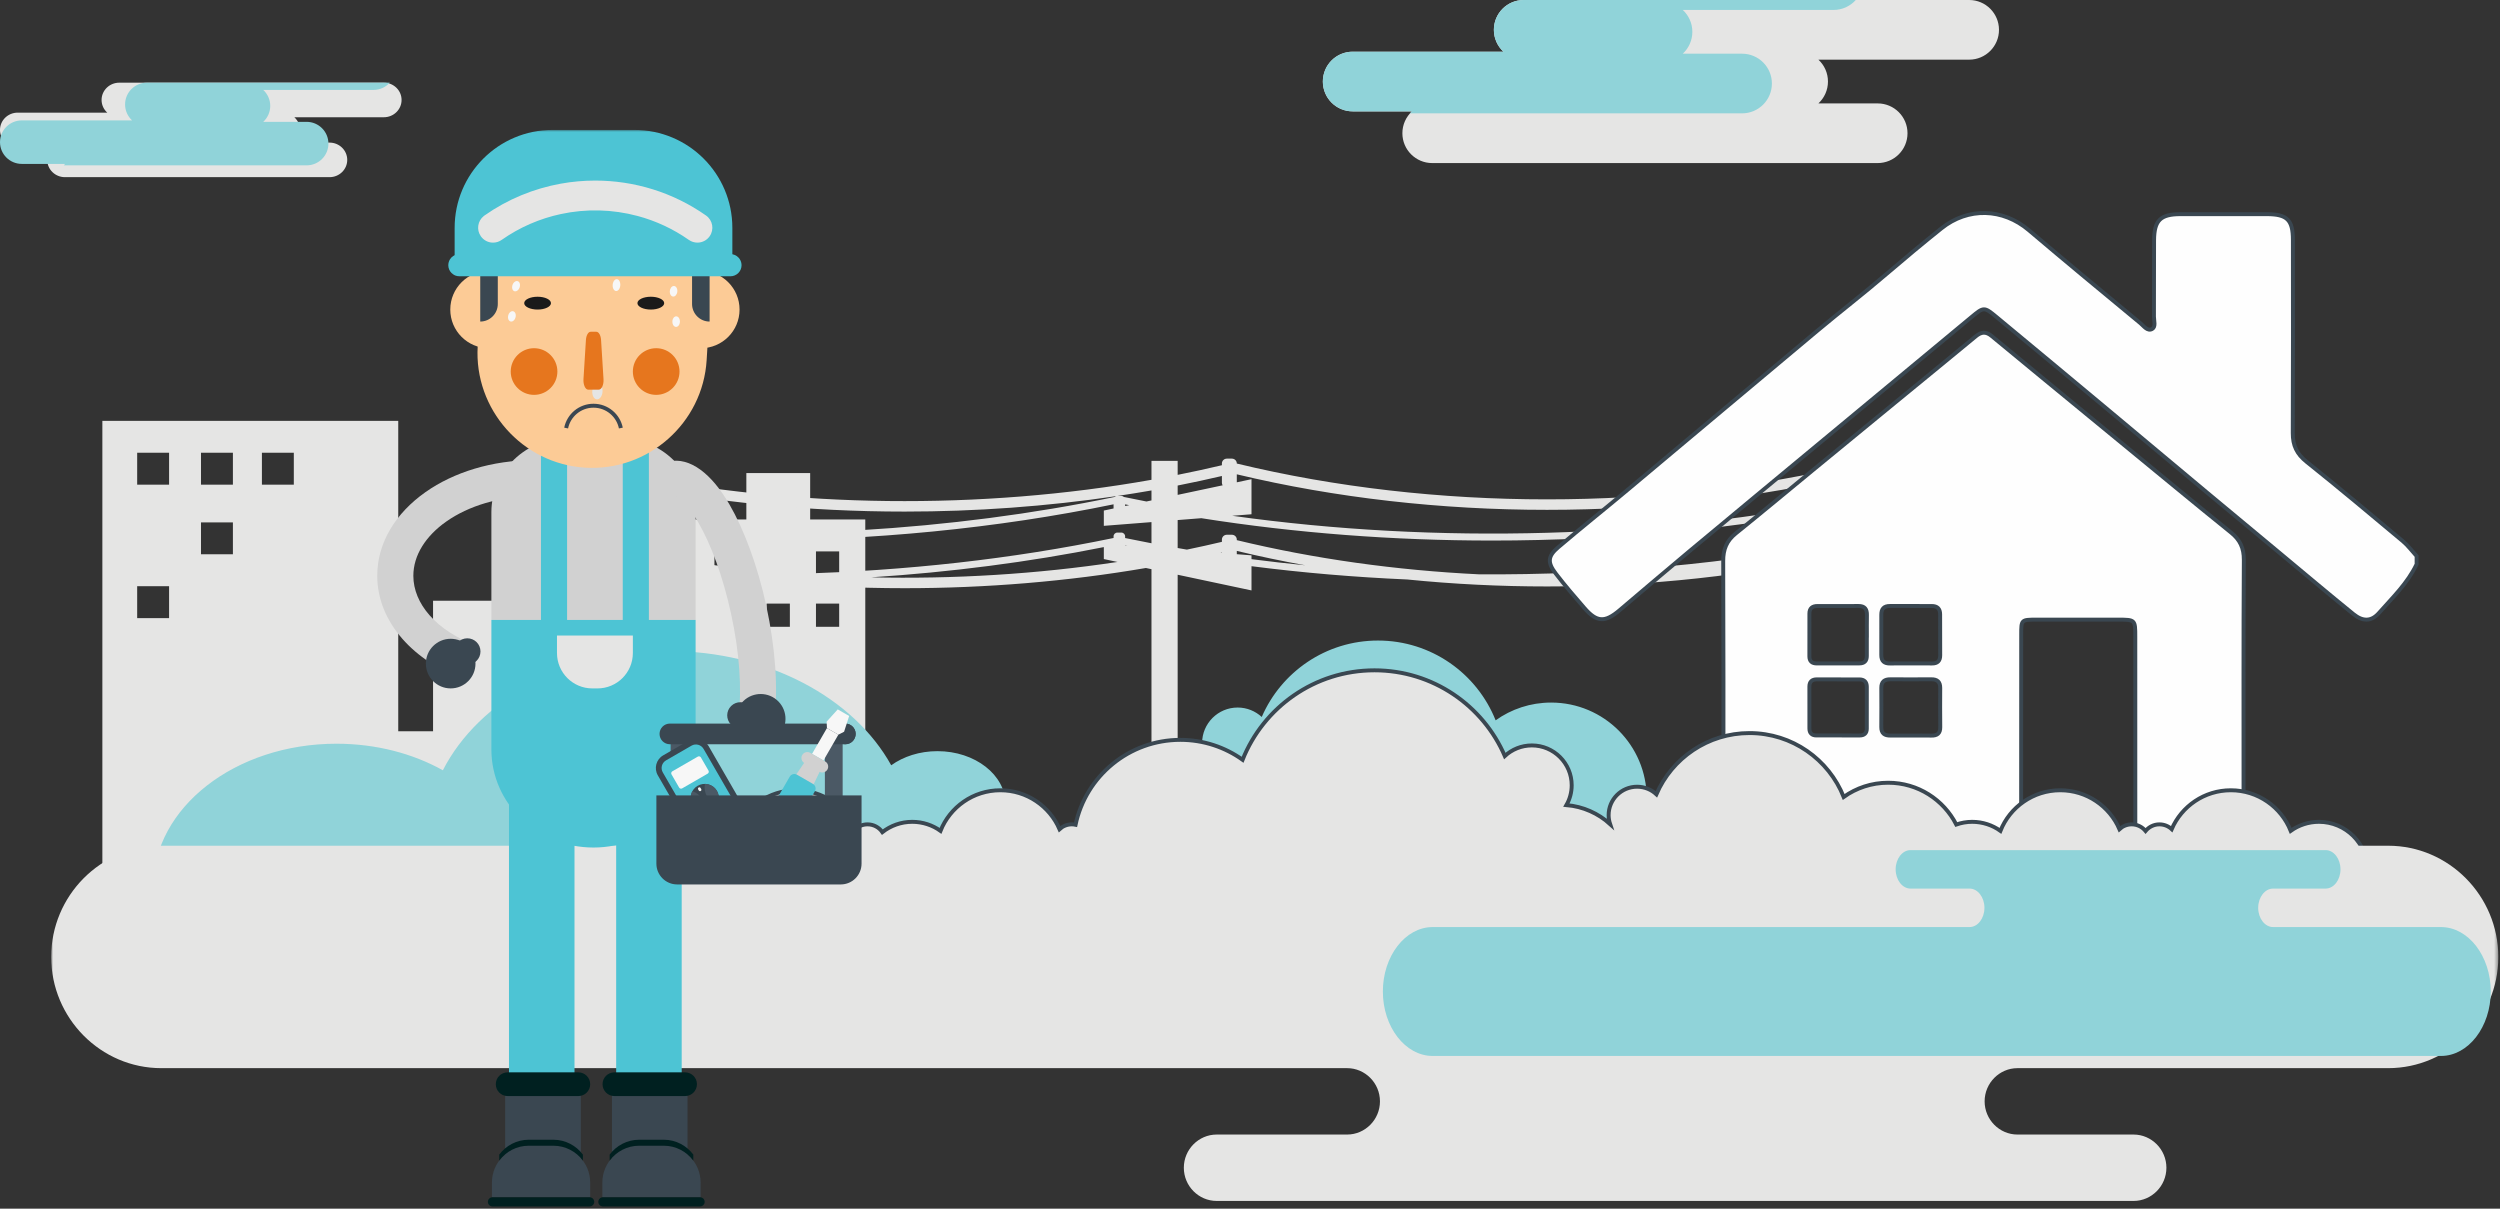 <?xml version="1.0" encoding="UTF-8"?>
<svg width="635px" height="307px" viewBox="0 0 635 307" version="1.1" xmlns="http://www.w3.org/2000/svg" xmlns:xlink="http://www.w3.org/1999/xlink">
    <rect x="0" y="0" width="635" height="307" fill="#333333" stroke="none"/>
    <!-- Generator: Sketch 53.2 (72643) - https://sketchapp.com -->
    <title>Group 2</title>
    <desc>Created with Sketch.</desc>
    <defs>
        <polygon id="path-1" points="0 0.001 621.571 0.001 621.571 275.039 0 275.039"></polygon>
    </defs>
    <g id="Symbols" stroke="none" stroke-width="1" fill="none" fill-rule="evenodd">
        <g id="banner/rehabilitation2-copy" transform="translate(-6, -3)">
            <g id="Group-2" transform="translate(6, 3)">
                <g id="Group-80" transform="translate(13, 33)">
                    <mask id="mask-2" fill="white">
                        <use xlink:href="#path-1"></use>
                    </mask>
                    <g id="Clip-2"></g>
                    <path d="M53.525,90.107 L61.629,90.107 L61.629,82.002 L53.525,82.002 L53.525,90.107 Z M38.052,107.791 L46.157,107.791 L46.157,99.686 L38.052,99.686 L38.052,107.791 Z M38.052,90.107 L46.157,90.107 L46.157,82.002 L38.052,82.002 L38.052,90.107 Z M168.467,112.949 L174.362,112.949 L174.362,107.054 L168.467,107.054 L168.467,112.949 Z M181.73,126.212 L187.625,126.212 L187.625,120.317 L181.73,120.317 L181.73,126.212 Z M194.255,126.212 L200.15,126.212 L200.15,120.317 L194.255,120.317 L194.255,126.212 Z M194.255,112.949 L200.15,112.949 L200.15,107.054 L194.255,107.054 L194.255,112.949 Z M21.842,124.001 L29.947,124.001 L29.947,115.896 L21.842,115.896 L21.842,124.001 Z M21.842,90.107 L29.947,90.107 L29.947,82.002 L21.842,82.002 L21.842,90.107 Z M13,199.817 L13,73.897 L88.155,73.897 L88.155,152.737 L96.997,152.737 L96.997,119.58 L162.573,119.58 L162.573,98.949 L176.572,98.949 L176.572,87.16 L192.782,87.16 L192.782,98.949 L206.782,98.949 L206.782,205.305 C201.269,212.705 195.125,202.411 188.427,208.734 L14.75,208.734 L13,199.817 Z" id="Fill-1" fill="#E5E5E4" mask="url(#mask-2)"></path>
                    <path d="M380.987,145.451 C375.73,145.451 370.864,147.121 366.889,149.963 C362.163,138.09 350.567,129.698 337.01,129.698 C323.779,129.698 312.417,137.692 307.484,149.113 C305.875,147.625 303.724,146.714 301.358,146.714 C296.375,146.714 292.334,150.755 292.334,155.739 C292.334,157.373 292.77,158.905 293.531,160.226 C284.862,160.958 278.052,168.221 278.052,177.078 C278.052,177.887 278.13,178.677 278.239,179.453 L403.226,179.453 C404.531,176.475 405.26,173.185 405.26,169.724 C405.26,156.319 394.393,145.451 380.987,145.451" id="Fill-3" fill="#90D3D9" mask="url(#mask-2)"></path>
                    <path d="M208.251,113.643 C228.428,112.338 248.315,109.777 267.371,105.963 L267.371,109.001 C268.53,109.247 269.689,109.493 270.848,109.739 C250.413,112.823 229.279,114.124 208.251,113.643 L208.251,113.643 Z M272.781,105.47 C272.97,105.508 273.158,105.546 273.346,105.584 C273.158,105.57 272.97,105.555 272.781,105.54 L272.781,105.47 Z M278.198,94.38 C276.285,94.01 274.381,93.628 272.485,93.233 C272.309,93.067 272.068,92.964 271.803,92.964 L270.87,92.964 C273.752,92.533 276.624,92.074 279.476,91.573 L279.476,94.109 C279.05,94.199 278.624,94.29 278.198,94.38 L278.198,94.38 Z M272.781,95.531 L272.781,95.103 C273.124,95.174 273.468,95.242 273.811,95.312 C273.468,95.385 273.125,95.458 272.781,95.531 L272.781,95.531 Z M286.126,90.325 C289.905,89.581 293.652,88.772 297.363,87.902 L297.363,89.633 C297.363,89.867 297.435,90.084 297.554,90.269 C293.744,91.079 289.936,91.888 286.126,92.697 L286.126,90.325 Z M297.363,107.361 L297.363,107.468 C297.248,107.459 297.134,107.45 297.02,107.441 C297.134,107.414 297.249,107.388 297.363,107.361 L297.363,107.361 Z M301.147,106.934 C306.872,108.305 312.683,109.528 318.567,110.586 C313.98,110.134 309.416,109.613 304.881,109.028 L304.881,108.058 C303.637,107.96 302.392,107.863 301.147,107.765 L301.147,106.934 Z M278.057,111.27 C278.53,111.371 279.003,111.471 279.476,111.572 L279.476,197.016 L286.126,197.016 L286.126,112.984 C292.378,114.312 298.63,115.64 304.881,116.967 L304.881,110.815 C317.878,112.483 331.114,113.605 344.435,114.188 C356.169,115.367 368.053,115.96 379.938,115.96 C405.632,115.96 431.323,113.202 455.496,107.695 C455.817,106.536 456.127,105.376 456.421,104.214 C426.519,110.205 394.556,113.093 362.661,112.879 C341.636,111.856 320.849,108.963 301.147,104.199 L301.147,104.042 C301.147,103.37 300.582,102.825 299.886,102.825 L298.624,102.825 C297.928,102.825 297.363,103.37 297.363,104.042 L297.363,104.629 C294.419,105.326 291.455,105.987 288.467,106.604 C287.684,106.473 286.906,106.331 286.126,106.196 L286.126,99.094 C288.13,98.936 290.135,98.779 292.139,98.622 C316.071,102.403 341.016,104.301 365.965,104.301 C397.397,104.301 428.823,101.291 458.224,95.291 C458.273,94.941 458.324,94.591 458.367,94.241 C458.4,93.973 458.429,93.705 458.457,93.436 C408.223,103.771 351.984,105.298 299.98,98.007 C301.613,97.879 303.247,97.751 304.881,97.622 L304.881,88.713 C303.637,88.977 302.392,89.242 301.147,89.506 L301.147,87.475 C326.256,93.486 353.095,96.5 379.938,96.5 C406.787,96.5 433.63,93.485 458.743,87.471 C458.735,86.566 458.702,85.662 458.647,84.759 C408.491,96.872 351.295,96.866 301.147,84.739 L301.147,84.707 C301.147,84.036 300.582,83.491 299.886,83.491 L298.624,83.491 C297.928,83.491 297.363,84.036 297.363,84.707 L297.363,85.17 C293.653,86.048 289.906,86.862 286.126,87.613 L286.126,84.056 L279.476,84.056 L279.476,88.87 C236.074,96.572 188.905,96.057 146.005,87.331 C145.512,88.131 145.031,88.94 144.558,89.752 C167.789,94.543 192.279,96.943 216.772,96.943 C234.853,96.943 252.931,95.631 270.504,93.02 C270.373,93.064 270.256,93.131 270.157,93.22 C228.606,101.885 182.886,104.496 138.817,101.062 C138.573,101.622 138.328,102.192 138.083,102.778 C150.834,103.788 163.723,104.301 176.614,104.301 C208.393,104.301 240.166,101.227 269.845,95.093 L269.845,96.154 C269.02,96.33 268.195,96.505 267.371,96.68 L267.371,100.565 C271.406,100.248 275.44,99.932 279.476,99.615 L279.476,104.988 C277.233,104.562 275.001,104.121 272.781,103.661 L272.781,103.218 C272.781,102.696 272.344,102.273 271.803,102.273 L270.823,102.273 C270.283,102.273 269.845,102.696 269.845,103.218 L269.845,103.651 C244.147,108.988 216.866,112.016 189.367,112.73 C171.56,111.407 154.01,108.792 137.22,104.879 C136.895,105.69 136.567,106.525 136.24,107.379 C145.598,109.571 155.189,111.365 164.933,112.758 C154.86,112.518 144.815,111.963 134.862,111.104 C134.658,111.674 134.455,112.25 134.252,112.835 C148.248,114.057 162.432,114.668 176.614,114.668 C177.95,114.668 179.285,114.654 180.62,114.643 C192.569,115.813 204.67,116.402 216.772,116.402 C237.454,116.402 258.134,114.686 278.057,111.27 L278.057,111.27 Z" id="Fill-4" fill="#E5E5E4" mask="url(#mask-2)"></path>
                    <path d="M454.1,139.568 L454.1,139.558 C452.22,139.558 450.34,139.557 448.46,139.558 C447.225,139.558 446.581,140.156 446.582,141.413 C446.584,144.955 446.578,148.498 446.587,152.041 C446.59,153.178 447.188,153.8 448.328,153.805 C452.015,153.821 455.702,153.82 459.389,153.81 C460.508,153.807 461.165,153.254 461.168,152.091 C461.178,148.548 461.174,145.005 461.171,141.463 C461.17,140.225 460.538,139.582 459.306,139.571 C457.571,139.557 455.835,139.568 454.1,139.568 M472.345,153.836 C474.078,153.836 475.812,153.806 477.543,153.845 C479.046,153.879 479.842,153.295 479.826,151.696 C479.79,148.375 479.798,145.053 479.817,141.733 C479.825,140.175 479.063,139.527 477.544,139.539 C474.079,139.566 470.613,139.563 467.147,139.54 C465.652,139.53 464.841,140.135 464.85,141.713 C464.871,145.034 464.876,148.355 464.847,151.676 C464.832,153.276 465.667,153.854 467.147,153.836 C468.879,153.815 470.613,153.831 472.345,153.836 M461.173,128.426 L461.189,128.426 C461.189,126.692 461.161,124.957 461.198,123.223 C461.229,121.729 460.659,120.908 459.055,120.921 C455.587,120.95 452.119,120.937 448.65,120.929 C447.346,120.925 446.589,121.477 446.587,122.852 C446.584,126.464 446.585,130.077 446.58,133.69 C446.579,134.956 447.233,135.519 448.47,135.515 C452.083,135.503 455.697,135.507 459.31,135.503 C460.554,135.501 461.172,134.868 461.173,133.629 C461.175,131.894 461.173,130.16 461.173,128.426 M472.299,135.515 C474.102,135.515 475.906,135.492 477.708,135.523 C479.165,135.547 479.819,134.847 479.813,133.421 C479.799,129.96 479.809,126.498 479.794,123.036 C479.789,121.632 479.094,120.92 477.653,120.926 C474.119,120.942 470.585,120.948 467.051,120.921 C465.488,120.908 464.838,121.667 464.848,123.177 C464.868,126.567 464.872,129.956 464.847,133.345 C464.835,134.908 465.582,135.561 467.107,135.527 C468.837,135.488 470.569,135.518 472.299,135.515 M550.278,179.454 L529.871,179.454 C529.219,178.32 529.371,177.068 529.37,175.847 C529.362,160.147 529.366,144.446 529.364,128.745 C529.364,124.39 529.362,124.389 524.907,124.388 C518.033,124.387 511.16,124.386 504.286,124.389 C500.395,124.391 500.387,124.396 500.385,128.214 C500.377,143.986 500.374,159.759 500.369,175.532 C500.368,176.905 500.475,178.305 499.48,179.454 L431.316,179.454 C428.987,178.726 426.822,177.784 425.792,175.318 C425.029,173.485 424.753,171.571 424.753,169.596 C424.755,149.553 424.788,129.51 424.697,109.468 C424.684,106.531 425.577,104.357 427.859,102.516 C434.329,97.3 440.709,91.975 447.129,86.697 C454.109,80.959 461.09,75.222 468.074,69.49 C475.001,63.805 481.95,58.145 488.85,52.427 C490.253,51.264 491.445,51.163 492.879,52.35 C501.23,59.262 509.612,66.136 517.985,73.022 C525.297,79.036 532.608,85.054 539.928,91.06 C544.51,94.819 549.089,98.581 553.708,102.294 C555.938,104.086 556.952,106.172 556.933,109.186 C556.802,129.518 556.866,149.85 556.862,170.183 C556.861,175.675 555.398,177.726 550.278,179.454" id="Fill-5" fill="#FEFEFE" mask="url(#mask-2)"></path>
                    <path d="M454.1,139.568 L454.1,139.558 C452.22,139.558 450.34,139.557 448.46,139.558 C447.225,139.558 446.581,140.156 446.582,141.413 C446.584,144.955 446.578,148.498 446.587,152.041 C446.59,153.178 447.188,153.8 448.328,153.805 C452.015,153.821 455.702,153.82 459.389,153.81 C460.508,153.807 461.165,153.254 461.168,152.091 C461.178,148.548 461.174,145.005 461.171,141.463 C461.17,140.225 460.538,139.582 459.306,139.571 C457.571,139.557 455.835,139.568 454.1,139.568 Z M472.345,153.836 C474.078,153.836 475.812,153.806 477.543,153.845 C479.046,153.879 479.842,153.295 479.826,151.696 C479.79,148.375 479.798,145.053 479.817,141.733 C479.825,140.175 479.063,139.527 477.544,139.539 C474.079,139.566 470.613,139.563 467.147,139.54 C465.652,139.53 464.841,140.135 464.85,141.713 C464.871,145.034 464.876,148.355 464.847,151.676 C464.832,153.276 465.667,153.854 467.147,153.836 C468.879,153.815 470.613,153.831 472.345,153.836 Z M461.173,128.426 L461.189,128.426 C461.189,126.692 461.161,124.957 461.198,123.223 C461.229,121.729 460.659,120.908 459.055,120.921 C455.587,120.95 452.119,120.937 448.65,120.929 C447.346,120.925 446.589,121.477 446.587,122.852 C446.584,126.464 446.585,130.077 446.58,133.69 C446.579,134.956 447.233,135.519 448.47,135.515 C452.083,135.503 455.697,135.507 459.31,135.503 C460.554,135.501 461.172,134.868 461.173,133.629 C461.175,131.894 461.173,130.16 461.173,128.426 Z M472.299,135.515 C474.102,135.515 475.906,135.492 477.708,135.523 C479.165,135.547 479.819,134.847 479.813,133.421 C479.799,129.96 479.809,126.498 479.794,123.036 C479.789,121.632 479.094,120.92 477.653,120.926 C474.119,120.942 470.585,120.948 467.051,120.921 C465.488,120.908 464.838,121.667 464.848,123.177 C464.868,126.567 464.872,129.956 464.847,133.345 C464.835,134.908 465.582,135.561 467.107,135.527 C468.837,135.488 470.569,135.518 472.299,135.515 Z M550.278,179.454 L529.871,179.454 C529.219,178.32 529.371,177.068 529.37,175.847 C529.362,160.147 529.366,144.446 529.364,128.745 C529.364,124.39 529.362,124.389 524.907,124.388 C518.033,124.387 511.16,124.386 504.286,124.389 C500.395,124.391 500.387,124.396 500.385,128.214 C500.377,143.986 500.374,159.759 500.369,175.532 C500.368,176.905 500.475,178.305 499.48,179.454 L431.316,179.454 C428.987,178.726 426.822,177.784 425.792,175.318 C425.029,173.485 424.753,171.571 424.753,169.596 C424.755,149.553 424.788,129.51 424.697,109.468 C424.684,106.531 425.577,104.357 427.859,102.516 C434.329,97.3 440.709,91.975 447.129,86.697 C454.109,80.959 461.09,75.222 468.074,69.49 C475.001,63.805 481.95,58.145 488.85,52.427 C490.253,51.264 491.445,51.163 492.879,52.35 C501.23,59.262 509.612,66.136 517.985,73.022 C525.297,79.036 532.608,85.054 539.928,91.06 C544.51,94.819 549.089,98.581 553.708,102.294 C555.938,104.086 556.952,106.172 556.933,109.186 C556.802,129.518 556.866,149.85 556.862,170.183 C556.861,175.675 555.398,177.726 550.278,179.454 Z" id="Stroke-6" stroke="#3A4751" mask="url(#mask-2)"></path>
                    <path d="M600.821,110.314 C598.525,115.139 594.693,118.801 591.236,122.717 C589.32,124.888 587.149,124.907 584.788,122.995 C578.575,117.963 572.468,112.8 566.321,107.689 C560.174,102.579 554.019,97.478 547.883,92.356 C539.434,85.304 531.007,78.226 522.555,71.176 C513.049,63.247 503.54,55.322 494.004,47.428 C490.951,44.901 490.852,44.961 487.725,47.558 C475.022,58.105 462.313,68.643 449.607,79.187 C438.495,88.409 427.371,97.615 416.281,106.865 C410.274,111.875 404.329,116.959 398.359,122.013 C394.624,125.176 392.593,125.081 389.426,121.429 C386.948,118.571 384.473,115.699 382.175,112.696 C380.014,109.872 380.121,108.29 382.779,106.023 C388.534,101.118 394.454,96.406 400.253,91.552 C416.34,78.088 432.384,64.572 448.479,51.119 C454.348,46.212 460.405,41.527 466.212,36.55 C470.783,32.633 475.407,28.787 480.101,25.022 C486.869,19.593 495.709,19.86 502.336,25.479 C511.711,33.428 521.181,41.266 530.658,49.095 C531.512,49.801 532.454,51.239 533.656,50.554 C534.626,50.001 534.097,48.481 534.103,47.396 C534.14,40.941 534.093,34.485 534.135,28.031 C534.169,22.966 535.755,21.409 540.807,21.396 C548.123,21.376 555.439,21.376 562.755,21.395 C567.945,21.408 569.392,22.834 569.396,27.955 C569.408,44.308 569.446,60.661 569.363,77.014 C569.347,80.124 570.379,82.306 572.851,84.283 C581.111,90.884 589.216,97.681 597.326,104.468 C598.632,105.56 599.663,106.98 600.821,108.248 L600.821,110.314 Z" id="Fill-7" fill="#FEFEFE" mask="url(#mask-2)"></path>
                    <path d="M600.821,110.314 C598.525,115.139 594.693,118.801 591.236,122.717 C589.32,124.888 587.149,124.907 584.788,122.995 C578.575,117.963 572.468,112.8 566.321,107.689 C560.174,102.579 554.019,97.478 547.883,92.356 C539.434,85.304 531.007,78.226 522.555,71.176 C513.049,63.247 503.54,55.322 494.004,47.428 C490.951,44.901 490.852,44.961 487.725,47.558 C475.022,58.105 462.313,68.643 449.607,79.187 C438.495,88.409 427.371,97.615 416.281,106.865 C410.274,111.875 404.329,116.959 398.359,122.013 C394.624,125.176 392.593,125.081 389.426,121.429 C386.948,118.571 384.473,115.699 382.175,112.696 C380.014,109.872 380.121,108.29 382.779,106.023 C388.534,101.118 394.454,96.406 400.253,91.552 C416.34,78.088 432.384,64.572 448.479,51.119 C454.348,46.212 460.405,41.527 466.212,36.55 C470.783,32.633 475.407,28.787 480.101,25.022 C486.869,19.593 495.709,19.86 502.336,25.479 C511.711,33.428 521.181,41.266 530.658,49.095 C531.512,49.801 532.454,51.239 533.656,50.554 C534.626,50.001 534.097,48.481 534.103,47.396 C534.14,40.941 534.093,34.485 534.135,28.031 C534.169,22.966 535.755,21.409 540.807,21.396 C548.123,21.376 555.439,21.376 562.755,21.395 C567.945,21.408 569.392,22.834 569.396,27.955 C569.408,44.308 569.446,60.661 569.363,77.014 C569.347,80.124 570.379,82.306 572.851,84.283 C581.111,90.884 589.216,97.681 597.326,104.468 C598.632,105.56 599.663,106.98 600.821,108.248 L600.821,110.314 Z" id="Stroke-8" stroke="#3A4751" mask="url(#mask-2)"></path>
                    <path d="M72.463,155.905 C82.542,155.905 91.87,158.403 99.488,162.649 C108.55,144.905 130.779,132.363 156.768,132.363 C182.133,132.363 203.914,144.31 213.369,161.379 C216.455,159.155 220.578,157.794 225.113,157.794 C234.667,157.794 242.413,163.833 242.413,171.282 C242.413,173.724 241.576,176.013 240.119,177.989 C256.737,179.082 269.79,189.939 269.79,203.176 C269.79,204.384 269.644,205.563 269.434,206.725 L29.831,206.725 C27.329,202.273 25.931,197.356 25.931,192.182 C25.931,172.148 46.764,155.905 72.463,155.905" id="Fill-9" fill="#90D3D9" mask="url(#mask-2)"></path>
                    <path d="M585.072,193.048 L587.333,193.048 C587.997,191.531 588.369,189.857 588.369,188.096 C588.369,181.274 582.838,175.743 576.015,175.743 C573.341,175.743 570.864,176.594 568.842,178.039 C566.436,171.998 560.535,167.727 553.635,167.727 C546.903,167.727 541.121,171.795 538.61,177.608 C537.792,176.85 536.696,176.386 535.493,176.386 C534.072,176.386 532.817,177.046 531.974,178.06 C531.133,177.046 529.878,176.386 528.457,176.386 C527.253,176.386 526.158,176.85 525.339,177.608 C522.829,171.795 517.046,167.727 510.313,167.727 C503.414,167.727 497.512,171.998 495.108,178.039 C493.085,176.594 490.609,175.743 487.933,175.743 C486.517,175.743 485.163,175.993 483.896,176.432 C480.679,170.135 474.145,165.815 466.59,165.815 C462.38,165.815 458.482,167.154 455.3,169.428 C451.514,159.921 442.227,153.2 431.37,153.2 C420.773,153.2 411.674,159.602 407.723,168.749 C406.434,167.556 404.712,166.827 402.818,166.827 C398.826,166.827 395.59,170.063 395.59,174.055 C395.59,174.845 395.73,175.599 395.966,176.31 C392.976,173.611 389.123,171.849 384.869,171.49 C385.72,170.008 386.21,168.29 386.21,166.458 C386.21,160.87 381.68,156.339 376.092,156.339 C373.44,156.339 371.028,157.36 369.223,159.029 C363.693,146.225 350.954,137.261 336.119,137.261 C320.919,137.261 307.917,146.67 302.618,159.981 C298.162,156.797 292.706,154.923 286.811,154.923 C273.719,154.923 262.794,164.171 260.192,176.489 C259.883,176.423 259.563,176.386 259.235,176.386 C258.031,176.386 256.936,176.85 256.118,177.608 C253.607,171.795 247.825,167.727 241.093,167.727 C234.193,167.727 228.291,171.998 225.886,178.039 C223.864,176.594 221.387,175.743 218.713,175.743 C215.847,175.743 213.218,176.727 211.123,178.363 C210.294,177.171 208.918,176.386 207.354,176.386 C206.15,176.386 205.055,176.85 204.237,177.608 C201.726,171.795 195.944,167.727 189.212,167.727 C182.312,167.727 176.411,171.998 174.006,178.039 C171.983,176.594 169.507,175.743 166.832,175.743 C160.01,175.743 154.478,181.274 154.478,188.096 C154.478,189.857 154.85,191.531 155.514,193.048 L153.366,193.048 C146.781,193.048 141.393,198.435 141.393,205.021 L597.035,205.021 C597.035,198.439 591.653,193.054 585.072,193.048" id="Fill-10" fill="#E5E5E4" mask="url(#mask-2)"></path>
                    <path d="M585.072,193.048 L587.333,193.048 C587.997,191.531 588.369,189.857 588.369,188.096 C588.369,181.274 582.838,175.743 576.015,175.743 C573.341,175.743 570.864,176.594 568.842,178.039 C566.436,171.998 560.535,167.727 553.635,167.727 C546.903,167.727 541.121,171.795 538.61,177.608 C537.792,176.85 536.696,176.386 535.493,176.386 C534.072,176.386 532.817,177.046 531.974,178.06 C531.133,177.046 529.878,176.386 528.457,176.386 C527.253,176.386 526.158,176.85 525.339,177.608 C522.829,171.795 517.046,167.727 510.313,167.727 C503.414,167.727 497.512,171.998 495.108,178.039 C493.085,176.594 490.609,175.743 487.933,175.743 C486.517,175.743 485.163,175.993 483.896,176.432 C480.679,170.135 474.145,165.815 466.59,165.815 C462.38,165.815 458.482,167.154 455.3,169.428 C451.514,159.921 442.227,153.2 431.37,153.2 C420.773,153.2 411.674,159.602 407.723,168.749 C406.434,167.556 404.712,166.827 402.818,166.827 C398.826,166.827 395.59,170.063 395.59,174.055 C395.59,174.845 395.73,175.599 395.966,176.31 C392.976,173.611 389.123,171.849 384.869,171.49 C385.72,170.008 386.21,168.29 386.21,166.458 C386.21,160.87 381.68,156.339 376.092,156.339 C373.44,156.339 371.028,157.36 369.223,159.029 C363.693,146.225 350.954,137.261 336.119,137.261 C320.919,137.261 307.917,146.67 302.618,159.981 C298.162,156.797 292.706,154.923 286.811,154.923 C273.719,154.923 262.794,164.171 260.192,176.489 C259.883,176.423 259.563,176.386 259.235,176.386 C258.031,176.386 256.936,176.85 256.118,177.608 C253.607,171.795 247.825,167.727 241.093,167.727 C234.193,167.727 228.291,171.998 225.886,178.039 C223.864,176.594 221.387,175.743 218.713,175.743 C215.847,175.743 213.218,176.727 211.123,178.363 C210.294,177.171 208.918,176.386 207.354,176.386 C206.15,176.386 205.055,176.85 204.237,177.608 C201.726,171.795 195.944,167.727 189.212,167.727 C182.312,167.727 176.411,171.998 174.006,178.039 C171.983,176.594 169.507,175.743 166.832,175.743 C160.01,175.743 154.478,181.274 154.478,188.096 C154.478,189.857 154.85,191.531 155.514,193.048 L153.366,193.048 C146.781,193.048 141.393,198.435 141.393,205.021 L597.035,205.021 C597.035,198.439 591.653,193.054 585.072,193.048 Z" id="Stroke-11" stroke="#3A4751" mask="url(#mask-2)"></path>
                    <path d="M27.962,181.816 L593.608,181.816 C608.988,181.816 621.571,194.527 621.571,210.064 C621.571,225.6 608.988,238.311 593.608,238.311 L499.441,238.311 C494.85,238.311 491.094,242.105 491.094,246.743 L491.094,246.743 C491.094,251.381 494.85,255.175 499.441,255.175 L528.92,255.175 C533.511,255.175 537.267,258.969 537.267,263.607 L537.267,263.608 C537.267,268.245 533.511,272.039 528.92,272.039 L296.039,272.039 C291.448,272.039 287.692,268.245 287.692,263.608 L287.692,263.607 C287.692,258.969 291.448,255.175 296.039,255.175 L329.163,255.175 C333.754,255.175 337.51,251.381 337.51,246.743 L337.51,246.743 C337.51,242.105 333.754,238.311 329.163,238.311 L27.962,238.311 C12.583,238.311 -0,225.6 -0,210.064 C-0,194.527 12.583,181.816 27.962,181.816" id="Fill-16" fill="#E5E5E4" mask="url(#mask-2)"></path>
                    <path d="M159.613,40.168 C159.558,39.612 159.804,39.133 160.163,39.098 C160.521,39.063 160.855,39.485 160.91,40.042 C160.964,40.597 160.717,41.077 160.359,41.111 C160.001,41.147 159.667,40.724 159.613,40.168" id="Fill-17" fill="#F7F7F7" mask="url(#mask-2)"></path>
                    <path d="M158.542,44.416 C158.513,43.858 158.78,43.391 159.14,43.372 C159.499,43.353 159.813,43.79 159.843,44.348 C159.872,44.906 159.604,45.374 159.245,45.392 C158.886,45.411 158.57,44.974 158.542,44.416" id="Fill-18" fill="#F7F7F7" mask="url(#mask-2)"></path>
                    <polygon id="Fill-19" fill="#4DC4D4" mask="url(#mask-2)" points="143.51 243.172 160.151 243.172 160.151 158.144 143.51 158.144"></polygon>
                    <polygon id="Fill-20" fill="#3A4751" mask="url(#mask-2)" points="142.435 261.791 161.635 261.791 161.635 241.42 142.435 241.42"></polygon>
                    <path d="M140.045,242.389 L140.045,242.389 C140.045,240.725 141.394,239.377 143.058,239.377 L161.012,239.377 C162.675,239.377 164.024,240.725 164.024,242.389 C164.024,244.053 162.675,245.401 161.012,245.401 L143.058,245.401 C141.394,245.401 140.045,244.053 140.045,242.389" id="Fill-21" fill="#002020" mask="url(#mask-2)"></path>
                    <polygon id="Fill-22" fill="#4DC4D4" mask="url(#mask-2)" points="116.282 243.172 132.922 243.172 132.922 158.144 116.282 158.144"></polygon>
                    <path d="M143.999,78.18 L131.497,78.18 C120.625,78.18 111.812,86.647 111.812,97.094 L111.812,124.471 L163.684,124.471 L163.684,97.094 C163.684,86.647 154.87,78.18 143.999,78.18" id="Fill-23" fill="#D1D1D1" mask="url(#mask-2)"></path>
                    <path d="M111.812,157.354 C111.812,171.117 123.424,182.273 137.749,182.273 C152.071,182.273 163.684,171.117 163.684,157.354 L163.684,124.471 L111.812,124.471 L111.812,157.354 Z" id="Fill-24" fill="#4DC4D4" mask="url(#mask-2)"></path>
                    <polygon id="Fill-25" fill="#4DC4D4" mask="url(#mask-2)" points="124.406 126.415 131.041 126.415 131.041 76.981 124.406 76.981"></polygon>
                    <polygon id="Fill-26" fill="#4DC4D4" mask="url(#mask-2)" points="145.178 126.129 151.813 126.129 151.813 76.981 145.178 76.981"></polygon>
                    <path d="M128.475,128.433 L128.475,132.874 C128.475,137.835 132.497,141.857 137.459,141.857 L138.762,141.857 C143.723,141.857 147.746,137.835 147.746,132.874 L147.746,128.433 L128.475,128.433 Z" id="Fill-27" fill="#E5E5E4" mask="url(#mask-2)"></path>
                    <polygon id="Fill-28" fill="#3A4751" mask="url(#mask-2)" points="115.319 261.791 134.52 261.791 134.52 241.42 115.319 241.42"></polygon>
                    <path d="M112.931,242.389 L112.931,242.389 C112.931,240.725 114.28,239.377 115.944,239.377 L133.897,239.377 C135.561,239.377 136.91,240.725 136.91,242.389 C136.91,244.053 135.561,245.401 133.897,245.401 L115.944,245.401 C114.28,245.401 112.931,244.053 112.931,242.389" id="Fill-29" fill="#002020" mask="url(#mask-2)"></path>
                    <path d="M198.778,153.292 C197.53,153.292 196.519,154.303 196.519,155.55 L196.519,171.448 L201.036,171.448 L201.036,155.55 C201.036,154.303 200.025,153.292 198.778,153.292" id="Fill-30" fill="#4B5965" mask="url(#mask-2)"></path>
                    <path d="M159.597,153.292 C158.35,153.292 157.338,154.303 157.338,155.55 L157.338,171.448 L161.855,171.448 L161.855,155.55 C161.855,154.303 160.844,153.292 159.597,153.292" id="Fill-31" fill="#4B5965" mask="url(#mask-2)"></path>
                    <path d="M157.148,156.039 L201.713,156.039 C203.163,156.039 204.337,154.864 204.337,153.414 C204.337,151.965 203.163,150.79 201.713,150.79 L157.148,150.79 C155.699,150.79 154.523,151.965 154.523,153.414 C154.523,154.864 155.699,156.039 157.148,156.039" id="Fill-32" fill="#3A4751" mask="url(#mask-2)"></path>
                    <path d="M201.714,150.79 C200.264,150.79 199.089,151.965 199.089,153.415 C199.089,154.864 200.264,156.039 201.714,156.039 C203.163,156.039 204.338,154.864 204.338,153.415 C204.338,151.965 203.163,150.79 201.714,150.79" id="Fill-33" fill="#3A4751" mask="url(#mask-2)"></path>
                    <path d="M166.724,178.421 C164.956,179.442 162.689,178.834 161.668,177.066 L154.08,163.924 C153.06,162.156 153.668,159.888 155.435,158.868 L161.913,155.128 C163.68,154.108 165.949,154.715 166.969,156.483 L174.557,169.625 C175.578,171.393 174.969,173.661 173.203,174.681 L166.724,178.421 Z" id="Fill-34" fill="#3A4751" mask="url(#mask-2)"></path>
                    <path d="M162.645,156.397 L156.167,160.137 C155.099,160.754 154.732,162.121 155.35,163.19 L162.938,176.333 C163.554,177.401 164.922,177.768 165.992,177.15 L172.469,173.411 C173.537,172.793 173.904,171.427 173.287,170.357 L165.7,157.215 C165.083,156.147 163.714,155.78 162.645,156.397" id="Fill-35" fill="#4DC4D4" mask="url(#mask-2)"></path>
                    <path d="M164.25,159.176 L157.771,162.916 C157.501,163.072 157.408,163.419 157.564,163.69 L159.498,167.039 C159.654,167.311 160.001,167.404 160.272,167.247 L166.75,163.507 C167.021,163.35 167.114,163.004 166.958,162.733 L165.024,159.384 C164.868,159.112 164.521,159.019 164.25,159.176" id="Fill-36" fill="#F7F7F7" mask="url(#mask-2)"></path>
                    <path d="M164.211,166.589 C162.496,167.579 161.909,169.772 162.899,171.487 C163.889,173.202 166.082,173.789 167.797,172.799 C169.512,171.809 170.099,169.616 169.109,167.901 C168.119,166.187 165.926,165.599 164.211,166.589" id="Fill-37" fill="#3A4751" mask="url(#mask-2)"></path>
                    <path d="M166.046,166.109 C165.85,167.182 166.018,168.328 166.606,169.347 C167.193,170.366 168.102,171.084 169.13,171.45 C169.728,170.383 169.765,169.038 169.109,167.901 C168.453,166.765 167.269,166.125 166.046,166.109" id="Fill-38" fill="#4B5965" mask="url(#mask-2)"></path>
                    <path d="M162.898,171.487 C163.554,172.623 164.739,173.264 165.961,173.279 C166.158,172.206 165.99,171.06 165.402,170.042 C164.814,169.023 163.906,168.304 162.877,167.938 C162.28,169.005 162.243,170.351 162.898,171.487" id="Fill-39" fill="#4B5965" mask="url(#mask-2)"></path>
                    <path d="M164.977,167.916 L164.977,167.916 C164.808,168.014 164.591,167.956 164.494,167.786 L164.332,167.507 C164.234,167.337 164.292,167.121 164.462,167.023 C164.631,166.925 164.849,166.983 164.946,167.153 L165.107,167.432 C165.206,167.601 165.148,167.818 164.977,167.916" id="Fill-40" fill="#F7F7F7" mask="url(#mask-2)"></path>
                    <polygon id="Fill-41" fill="#F7F7F7" mask="url(#mask-2)" points="199.786 147.187 196.965 150.301 197.045 151.934 199.946 153.608 201.4 152.861 202.686 148.862"></polygon>
                    <polygon id="Fill-42" fill="#F7F7F7" mask="url(#mask-2)" points="199.946 153.608 197.045 151.933 193.262 158.485 196.163 160.16"></polygon>
                    <polygon id="Fill-43" fill="#D1D1D1" mask="url(#mask-2)" points="195.833 161.699 192.096 159.541 187.82 165.804 192.546 168.533"></polygon>
                    <path d="M195.116,163.013 L191.315,160.82 C190.598,160.405 190.353,159.49 190.766,158.774 C191.18,158.058 192.096,157.812 192.812,158.226 L196.613,160.419 C197.329,160.833 197.575,161.75 197.161,162.465 C196.748,163.181 195.832,163.428 195.116,163.013" id="Fill-44" fill="#D1D1D1" mask="url(#mask-2)"></path>
                    <path d="M193.49,166.113 L189.443,163.777 C188.795,163.402 187.967,163.624 187.592,164.273 L181.422,174.961 C181.047,175.609 181.269,176.438 181.918,176.812 L185.964,179.149 C186.612,179.523 187.441,179.301 187.815,178.653 L193.986,167.965 C194.36,167.316 194.138,166.487 193.49,166.113" id="Fill-45" fill="#4DC4D4" mask="url(#mask-2)"></path>
                    <path d="M153.722,169.034 L153.722,186.367 C153.722,189.284 156.086,191.648 159.003,191.648 L200.555,191.648 C203.472,191.648 205.835,189.284 205.835,186.367 L205.835,169.034 L153.722,169.034 Z" id="Fill-46" fill="#3A4751" mask="url(#mask-2)"></path>
                    <path d="M149.347,258.014 L155.609,258.014 C160.751,258.014 164.958,262.222 164.958,267.364 L164.958,271.103 L139.997,271.103 L139.997,267.364 C139.997,262.222 144.204,258.014 149.347,258.014" id="Fill-47" fill="#3A4751" mask="url(#mask-2)"></path>
                    <path d="M121.3,258.014 L127.561,258.014 C132.703,258.014 136.911,262.222 136.911,267.364 L136.911,271.103 L111.95,271.103 L111.95,267.364 C111.95,262.222 116.157,258.014 121.3,258.014" id="Fill-48" fill="#3A4751" mask="url(#mask-2)"></path>
                    <path d="M136.769,271.103 L112.091,271.103 C111.448,271.103 110.922,271.627 110.922,272.27 L110.922,272.271 C110.922,272.914 111.448,273.439 112.091,273.439 L136.769,273.439 C137.413,273.439 137.939,272.914 137.939,272.271 L137.939,272.27 C137.939,271.627 137.413,271.103 136.769,271.103" id="Fill-49" fill="#002020" mask="url(#mask-2)"></path>
                    <path d="M127.561,256.492 C130.62,256.492 133.347,257.981 135.056,260.269 L135.056,261.791 C133.347,259.503 130.62,258.014 127.561,258.014 L121.3,258.014 C118.242,258.014 115.513,259.503 113.805,261.791 L113.805,260.269 C115.513,257.981 118.242,256.492 121.3,256.492 L127.561,256.492 Z" id="Fill-50" fill="#002020" mask="url(#mask-2)"></path>
                    <path d="M164.817,271.103 L140.137,271.103 C139.495,271.103 138.969,271.627 138.969,272.27 L138.969,272.271 C138.969,272.914 139.495,273.439 140.137,273.439 L164.817,273.439 C165.46,273.439 165.985,272.914 165.985,272.271 L165.985,272.27 C165.985,271.627 165.46,271.103 164.817,271.103" id="Fill-51" fill="#002020" mask="url(#mask-2)"></path>
                    <path d="M155.608,256.492 C158.667,256.492 161.394,257.981 163.103,260.269 L163.103,261.791 C161.394,259.503 158.667,258.014 155.608,258.014 L149.347,258.014 C146.289,258.014 143.56,259.503 141.852,261.791 L141.852,260.269 C143.56,257.981 146.289,256.492 149.347,256.492 L155.608,256.492 Z" id="Fill-52" fill="#002020" mask="url(#mask-2)"></path>
                    <path d="M135.649,85.788 L135.648,85.788 C119.656,84.818 107.365,70.941 108.335,54.95 L109.733,31.886 C110.703,15.893 124.58,3.602 140.572,4.572 C156.564,5.541 168.855,19.419 167.885,35.412 L166.488,58.475 C165.518,74.466 151.641,86.757 135.649,85.788" id="Fill-53" fill="#FCCB96" mask="url(#mask-2)"></path>
                    <path d="M123.546,42.371 C121.668,42.371 120.147,43.1 120.147,44 C120.147,44.9 121.668,45.629 123.546,45.629 C125.424,45.629 126.945,44.9 126.945,44 C126.945,43.1 125.424,42.371 123.546,42.371" id="Fill-54" fill="#1A1A1A" mask="url(#mask-2)"></path>
                    <path d="M152.307,42.371 C150.429,42.371 148.907,43.1 148.907,44 C148.907,44.9 150.429,45.629 152.307,45.629 C154.185,45.629 155.706,44.9 155.706,44 C155.706,43.1 154.185,42.371 152.307,42.371" id="Fill-55" fill="#1A1A1A" mask="url(#mask-2)"></path>
                    <path d="M165.032,45.629 L165.032,55.445 C170.455,55.445 174.848,51.049 174.848,45.629 C174.848,40.207 170.455,35.813 165.032,35.813 L165.032,45.629 Z" id="Fill-56" fill="#FCCB96" mask="url(#mask-2)"></path>
                    <path d="M111.186,45.629 L111.186,55.445 C105.764,55.445 101.371,51.049 101.371,45.629 C101.371,40.207 105.764,35.813 111.186,35.813 L111.186,45.629 Z" id="Fill-57" fill="#FCCB96" mask="url(#mask-2)"></path>
                    <path d="M167.24,36.063 L162.783,36.063 L162.783,44.221 C162.783,46.672 164.789,48.678 167.239,48.678 L167.24,48.678 L167.24,36.063 Z" id="Fill-58" fill="#3A4751" mask="url(#mask-2)"></path>
                    <path d="M108.981,36.062 L113.439,36.062 L113.439,44.22 C113.439,46.671 111.433,48.677 108.983,48.677 L108.981,48.677 L108.981,36.062 Z" id="Fill-59" fill="#3A4751" mask="url(#mask-2)"></path>
                    <path d="M173.018,36.863 L173.018,29.758 L173.018,24.879 C173.018,11.139 161.879,0.001 148.139,0.001 L127.357,0.001 C113.618,0.001 102.479,11.139 102.479,24.879 L102.479,36.863 L133.205,36.863 L173.018,36.863 Z" id="Fill-60" fill="#4DC4D4" mask="url(#mask-2)"></path>
                    <path d="M174.592,148.771 C175.031,145.455 175.084,141.447 174.772,137.045 C174.459,132.615 173.76,127.804 172.696,122.906 C170.65,113.474 167.611,105.288 164.353,99.675 C161.899,95.449 159.868,92.946 158.845,93.168 L156.901,84.208 C162.253,83.046 167.733,87.293 172.265,95.1 C175.993,101.52 179.419,110.648 181.657,120.961 C182.797,126.212 183.553,131.461 183.902,136.382 C184.251,141.33 184.174,145.964 183.647,149.958 L174.592,148.771 Z" id="Fill-61" fill="#D1D1D1" mask="url(#mask-2)"></path>
                    <path d="M105.241,139.694 C98.558,137.32 93.06,133.668 89.193,129.25 C85.102,124.574 82.82,119.061 82.82,113.252 C82.82,104.827 87.512,97.316 95.095,91.982 C102.213,86.976 111.96,83.881 122.65,83.881 L122.65,93.05 C113.874,93.05 105.999,95.503 100.36,99.468 C95.188,103.105 91.99,107.987 91.99,113.252 C91.99,116.796 93.45,120.238 96.07,123.233 C98.916,126.484 103.097,129.218 108.285,131.062 L105.241,139.694 Z" id="Fill-62" fill="#D1D1D1" mask="url(#mask-2)"></path>
                    <path d="M101.472,129.251 C104.952,129.251 107.774,132.072 107.774,135.553 C107.774,139.034 104.952,141.855 101.472,141.855 C97.992,141.855 95.17,139.034 95.17,135.553 C95.17,132.072 97.992,129.251 101.472,129.251" id="Fill-63" fill="#3A4751" mask="url(#mask-2)"></path>
                    <path d="M105.698,129.128 C107.546,129.128 109.043,130.626 109.043,132.473 C109.043,134.321 107.546,135.818 105.698,135.818 C103.85,135.818 102.353,134.321 102.353,132.473 C102.353,130.626 103.85,129.128 105.698,129.128" id="Fill-64" fill="#3A4751" mask="url(#mask-2)"></path>
                    <path d="M175.702,153.981 C173.271,151.49 173.321,147.5 175.812,145.069 C178.305,142.64 182.294,142.689 184.724,145.18 C187.155,147.672 187.105,151.662 184.613,154.092 C182.122,156.523 178.132,156.473 175.702,153.981" id="Fill-65" fill="#3A4751" mask="url(#mask-2)"></path>
                    <path d="M172.662,151.042 C171.373,149.719 171.399,147.602 172.722,146.312 C174.044,145.021 176.161,145.048 177.451,146.37 C178.741,147.693 178.715,149.811 177.393,151.1 C176.07,152.39 173.952,152.364 172.662,151.042" id="Fill-66" fill="#3A4751" mask="url(#mask-2)"></path>
                    <path d="M172.541,37.175 L103.68,37.175 C102.131,37.175 100.864,35.908 100.864,34.359 C100.864,32.809 102.131,31.542 103.68,31.542 L172.541,31.542 C174.091,31.542 175.357,32.809 175.357,34.359 C175.357,35.908 174.091,37.175 172.541,37.175" id="Fill-67" fill="#4DC4D4" mask="url(#mask-2)"></path>
                    <path d="M167.248,27.015 C166.514,28.067 165.34,28.626 164.145,28.626 C163.393,28.626 162.635,28.403 161.972,27.939 C157.95,25.116 153.55,23.088 148.97,21.862 L148.965,21.862 C142.584,20.147 135.872,19.981 129.431,21.374 L129.426,21.374 C124.13,22.515 119.019,24.703 114.415,27.939 C113.794,28.374 113.084,28.602 112.378,28.626 L112.014,28.626 C110.9,28.559 109.825,28 109.134,27.015 C107.968,25.362 108.318,23.093 109.895,21.862 L109.9,21.857 C109.953,21.814 110,21.776 110.057,21.739 C115.969,17.584 122.595,14.889 129.431,13.653 C132.324,13.127 135.261,12.867 138.193,12.867 C148.055,12.867 157.917,15.827 166.329,21.739 C168.039,22.942 168.456,25.305 167.248,27.015" id="Fill-68" fill="#E5E5E4" mask="url(#mask-2)"></path>
                    <path d="M144.696,75.725 C144.039,72.489 141.177,70.052 137.748,70.052 C134.317,70.052 131.457,72.489 130.8,75.725" id="Stroke-69" stroke="#3B4752" mask="url(#mask-2)"></path>
                    <path d="M159.597,61.37 C159.597,64.642 156.944,67.296 153.671,67.296 C150.399,67.296 147.745,64.642 147.745,61.37 C147.745,58.097 150.399,55.444 153.671,55.444 C156.944,55.444 159.597,58.097 159.597,61.37" id="Fill-70" fill="#E6761E" mask="url(#mask-2)"></path>
                    <path d="M128.576,61.37 C128.576,64.642 125.923,67.296 122.65,67.296 C119.378,67.296 116.724,64.642 116.724,61.37 C116.724,58.097 119.378,55.444 122.65,55.444 C125.923,55.444 128.576,58.097 128.576,61.37" id="Fill-71" fill="#E6761E" mask="url(#mask-2)"></path>
                    <path d="M140.041,66.519 C139.96,67.633 139.313,68.495 138.596,68.442 C137.878,68.391 137.361,67.445 137.441,66.331 C137.522,65.216 138.17,64.355 138.888,64.407 C139.605,64.459 140.122,65.405 140.041,66.519" id="Fill-72" fill="#E5E5E4" mask="url(#mask-2)"></path>
                    <path d="M139.087,65.975 L136.408,65.975 C135.679,65.975 135.114,64.725 135.202,63.308 L135.825,53.355 C135.899,52.162 136.417,51.266 137.031,51.266 L138.465,51.266 C139.079,51.266 139.597,52.162 139.671,53.355 L140.293,63.308 C140.382,64.725 139.816,65.975 139.087,65.975" id="Fill-73" fill="#E6761E" mask="url(#mask-2)"></path>
                    <path d="M116.072,47.197 C116.225,46.472 116.772,45.956 117.296,46.044 C117.818,46.132 118.118,46.791 117.966,47.515 C117.812,48.24 117.264,48.756 116.742,48.668 C116.218,48.58 115.919,47.922 116.072,47.197" id="Fill-74" fill="#F7F7F7" mask="url(#mask-2)"></path>
                    <path d="M142.619,39.344 C142.68,38.511 143.161,37.867 143.694,37.906 C144.228,37.944 144.611,38.651 144.552,39.484 C144.491,40.317 144.01,40.961 143.476,40.922 C142.942,40.884 142.558,40.177 142.619,39.344" id="Fill-75" fill="#F7F7F7" mask="url(#mask-2)"></path>
                    <path d="M117.144,39.487 C117.343,38.771 117.922,38.284 118.439,38.398 C118.957,38.512 119.213,39.185 119.014,39.901 C118.816,40.617 118.236,41.104 117.719,40.99 C117.204,40.875 116.945,40.202 117.144,39.487" id="Fill-76" fill="#F7F7F7" mask="url(#mask-2)"></path>
                    <path d="M157.784,48.746 C157.773,48.005 158.194,47.381 158.723,47.352 C159.253,47.323 159.69,47.899 159.7,48.64 C159.711,49.38 159.29,50.004 158.761,50.034 C158.231,50.063 157.794,49.486 157.784,48.746" id="Fill-77" fill="#F7F7F7" mask="url(#mask-2)"></path>
                    <path d="M157.133,40.989 C157.169,40.247 157.627,39.644 158.156,39.642 C158.686,39.64 159.084,40.239 159.048,40.981 C159.011,41.723 158.553,42.326 158.025,42.328 C157.495,42.33 157.096,41.731 157.133,40.989" id="Fill-78" fill="#F7F7F7" mask="url(#mask-2)"></path>
                    <path d="M350.907,235.212 L606.992,235.212 C613.955,235.212 619.651,227.846 619.651,218.842 C619.651,209.839 613.955,202.473 606.992,202.473 L564.359,202.473 C562.281,202.473 560.581,200.274 560.581,197.587 L560.581,197.586 C560.581,194.899 562.281,192.7 564.359,192.7 L577.706,192.7 C579.784,192.7 581.484,190.501 581.484,187.814 C581.484,185.126 579.784,182.927 577.706,182.927 L472.273,182.927 C470.195,182.927 468.495,185.126 468.495,187.814 C468.495,190.501 470.195,192.7 472.273,192.7 L487.27,192.7 C489.348,192.7 491.049,194.899 491.049,197.586 L491.049,197.587 C491.049,200.274 489.348,202.473 487.27,202.473 L350.907,202.473 C343.944,202.473 338.248,209.839 338.248,218.842 C338.248,227.846 343.944,235.212 350.907,235.212" id="Fill-79" fill="#90D3D9" mask="url(#mask-2)"></path>
                </g>
                <g id="Group" transform="translate(0, 21)">
                    <path d="M97.5,0 L30.3,0 C27.814,0 25.8,1.965 25.8,4.39 C25.8,5.663 26.355,6.808 27.241,7.61 L4.5,7.61 C2.015,7.61 0,9.576 0,12 C0,14.424 2.015,16.39 4.5,16.39 L13.442,16.39 C12.556,17.192 12,18.337 12,19.61 C12,22.035 14.015,24 16.5,24 L83.699,24 C86.185,24 88.2,22.035 88.2,19.61 C88.2,17.185 86.185,15.219 83.699,15.219 L74.758,15.219 C75.645,14.418 76.2,13.272 76.2,12 C76.2,10.728 75.645,9.582 74.758,8.781 L97.5,8.781 C99.985,8.781 102,6.815 102,4.39 C102,1.965 99.985,0 97.5,0" id="Fill-12" fill="#E5E5E4"></path>
                    <path d="M37.312,0 C34.251,0 31.771,2.474 31.771,5.526 C31.771,7.128 32.454,8.57 33.546,9.579 L5.541,9.579 C2.481,9.579 0,12.054 0,15.105 C0,18.157 2.481,20.632 5.541,20.632 L16.552,20.632 C16.426,20.749 16.306,20.872 16.191,21 L77.878,21 C80.937,21 83.419,18.526 83.419,15.474 C83.419,12.422 80.937,9.948 77.878,9.948 L66.866,9.948 C67.957,8.938 68.642,7.496 68.642,5.895 C68.642,4.293 67.957,2.851 66.866,1.842 L94.87,1.842 C96.511,1.842 97.985,1.13 99,0 L37.312,0 Z" id="Fill-13" fill="#90D3D9"></path>
                </g>
                <path d="M500.166,2.48689958e-14 L387.019,2.48689958e-14 C382.834,2.48689958e-14 379.44,3.392 379.44,7.577 L379.44,7.577 C379.44,9.773 380.377,11.75 381.868,13.133 L343.577,13.133 C339.392,13.133 336,16.525 336,20.71 C336,24.895 339.392,28.287 343.577,28.287 L358.634,28.287 C357.14,29.671 356.205,31.647 356.205,33.844 C356.205,38.028 359.598,41.42 363.781,41.42 L476.93,41.42 C481.115,41.42 484.507,38.028 484.507,33.844 C484.507,29.659 481.115,26.267 476.93,26.267 L461.875,26.267 C463.368,24.883 464.303,22.906 464.303,20.71 C464.303,18.514 463.368,16.538 461.875,15.154 L500.166,15.154 C504.351,15.154 507.743,11.762 507.743,7.577 L507.743,7.577 C507.743,3.392 504.351,2.48689958e-14 500.166,2.48689958e-14" id="Fill-14" fill="#E5E5E4"></path>
                <path d="M387.018,1.84741111e-13 C382.833,1.84741111e-13 379.441,3.392 379.441,7.577 L379.441,7.577 C379.441,9.773 380.376,11.75 381.869,13.133 L343.577,13.133 C339.392,13.133 336,16.525 336,20.71 C336,24.895 339.392,28.287 343.577,28.287 L358.633,28.287 C358.46,28.447 358.295,28.617 358.138,28.792 L442.484,28.792 C446.668,28.792 450.061,25.4 450.061,21.215 C450.061,17.031 446.668,13.639 442.484,13.639 L427.428,13.639 C428.92,12.254 429.856,10.278 429.856,8.082 C429.856,5.886 428.92,3.91 427.428,2.526 L465.72,2.526 C467.963,2.526 469.978,1.55 471.366,1.84741111e-13 L387.018,1.84741111e-13 Z" id="Fill-15" fill="#90D3D9"></path>
            </g>
        </g>
    </g>
</svg>